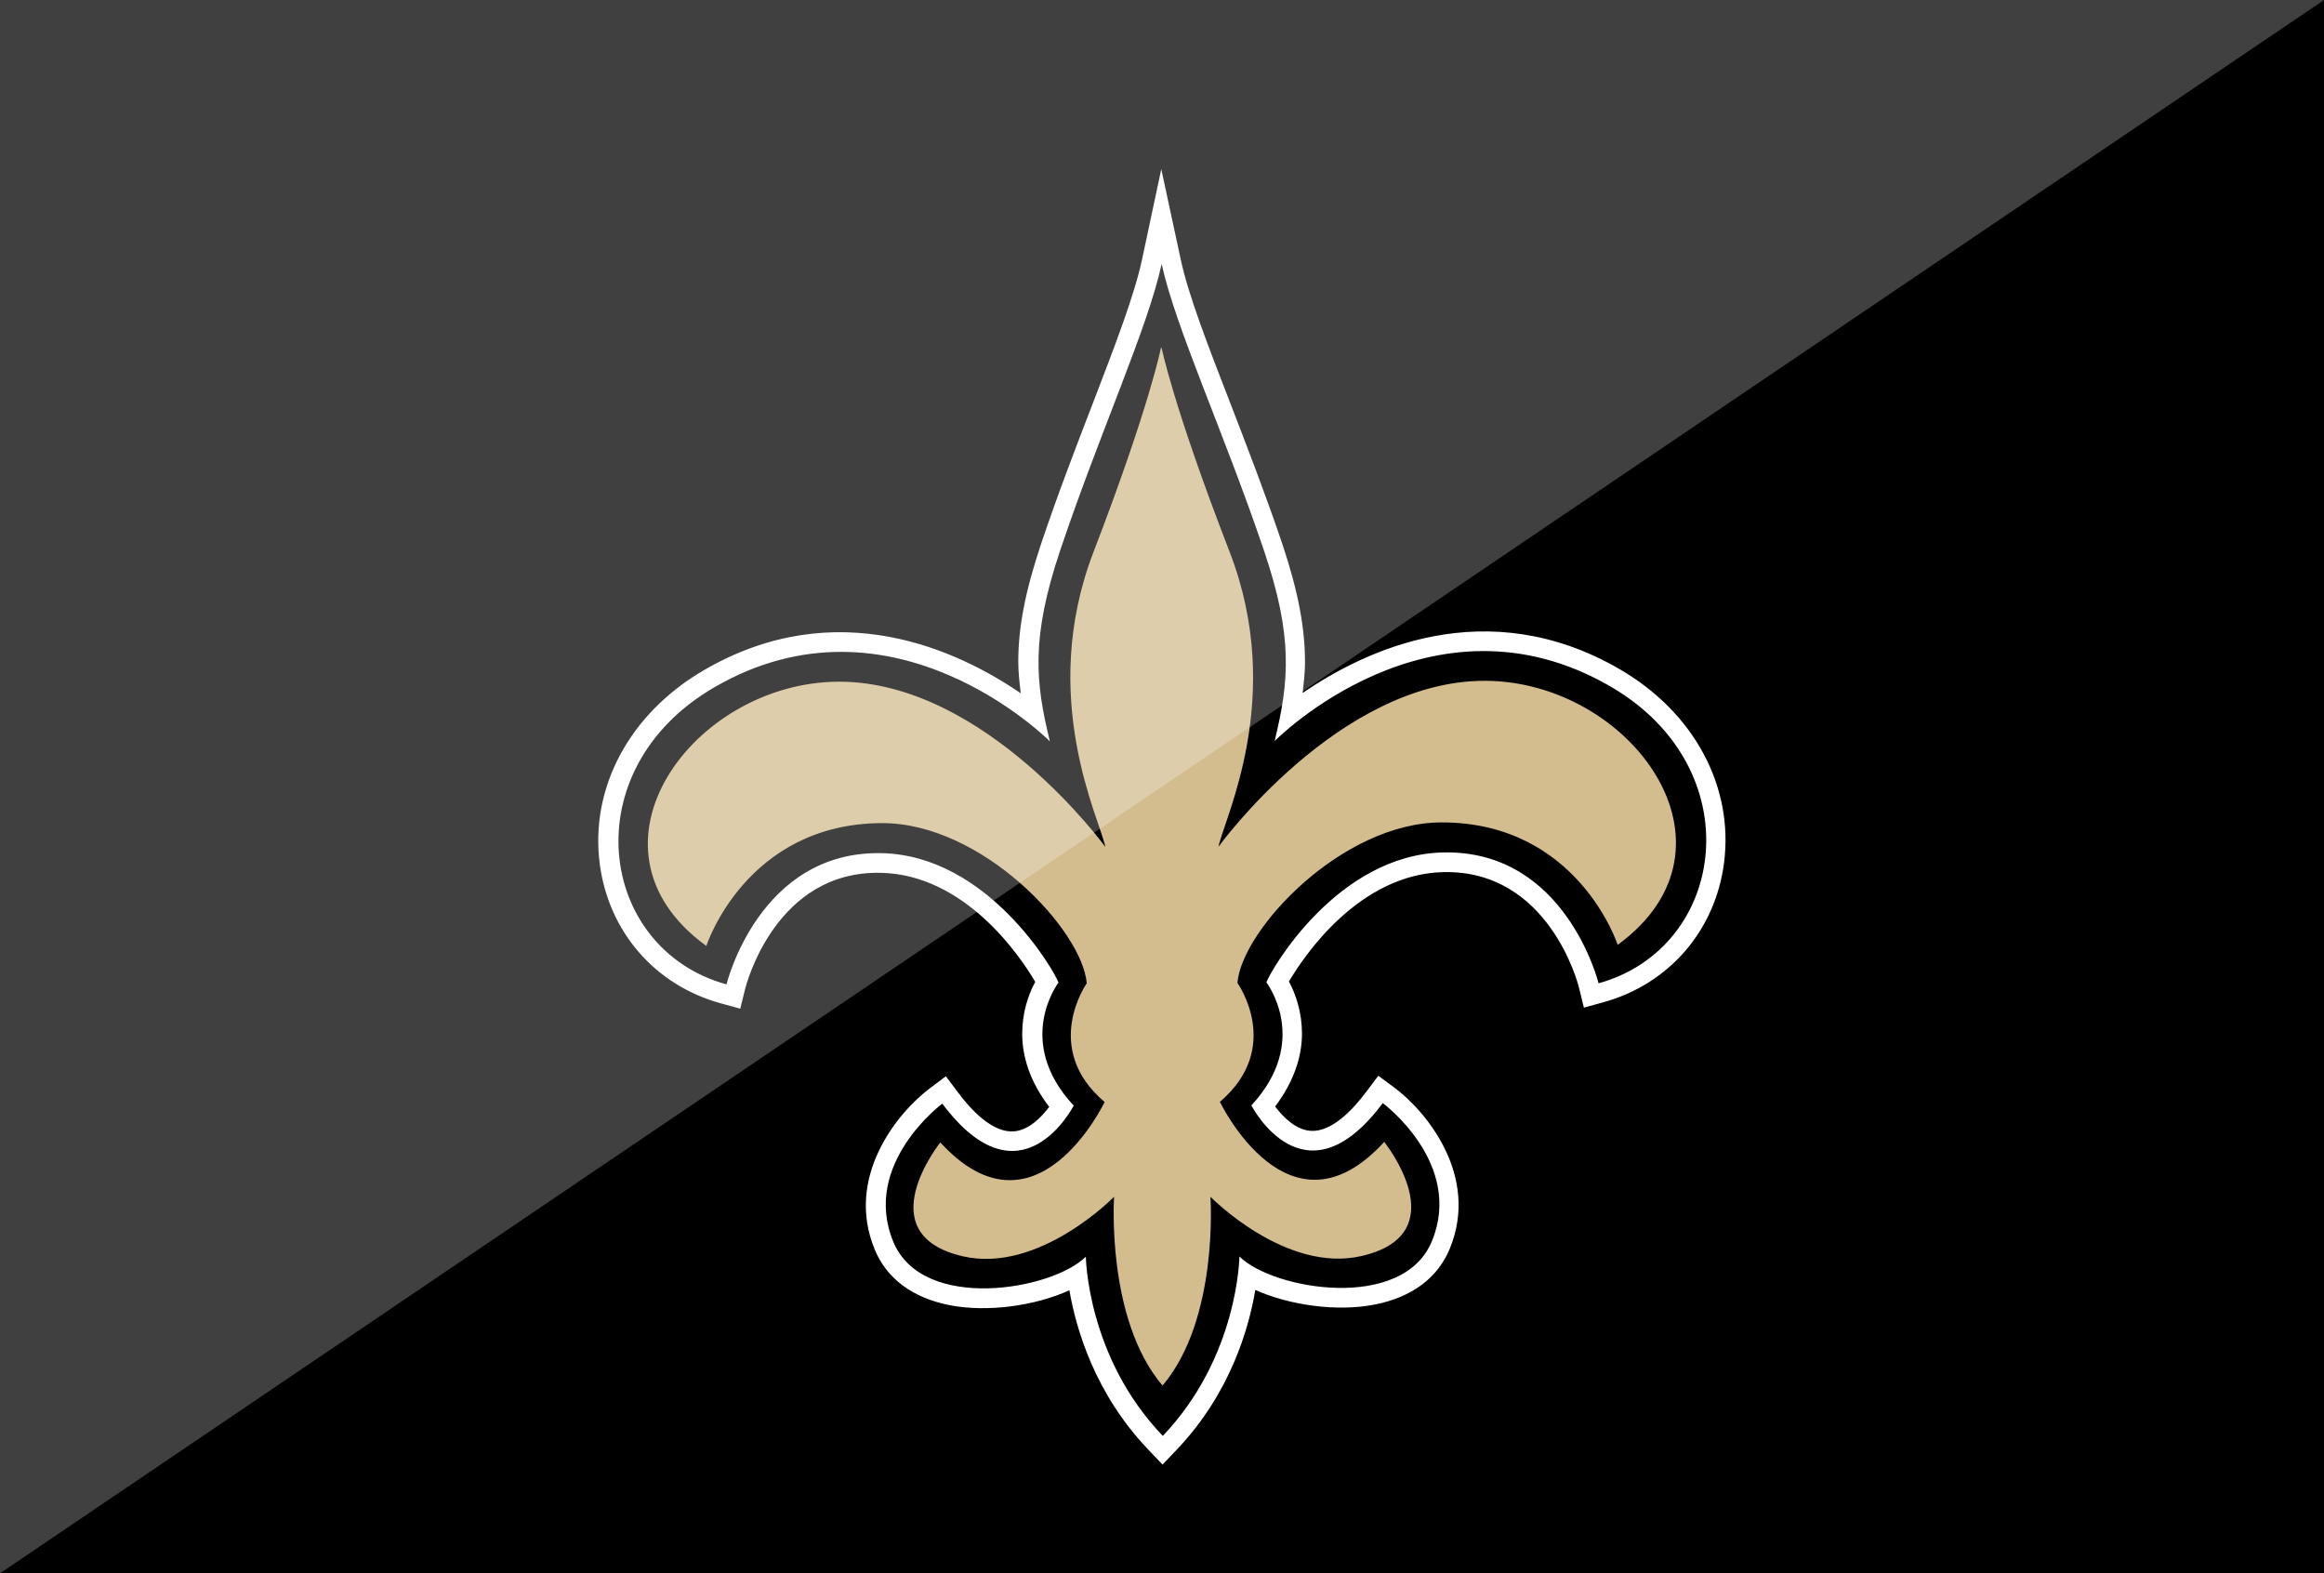 <?xml version="1.0" encoding="utf-8"?>
<!-- Generator: Adobe Illustrator 25.2.1, SVG Export Plug-In . SVG Version: 6.00 Build 0)  -->
<svg version="1.1" xmlns="http://www.w3.org/2000/svg" xmlns:xlink="http://www.w3.org/1999/xlink" x="0px" y="0px"
	 viewBox="0 0 130 88" style="enable-background:new 0 0 130 88;" xml:space="preserve">
<rect x="0" y="0" width="130" height="88" fill="#808080" stroke="none"/>
<style type="text/css">
	.st0{fill:#FFFFFF;}
	.st1{fill:#D3BC8D;}
	.st2{opacity:0.5;}
	.st3{opacity:0.5;fill:#FFFFFF;enable-background:new    ;}
</style>
<g id="Layer_3_1_">
	<g id="Layer_2_1_">
		<path d="M130,0v88H33.1c0,0,0,0-0.01,0h-3.78c-0.01-0.01-0.01-0.01-0.02,0h-0.64c-0.01,0-0.02,0-0.02,0H0V0H130z"/>
	</g>
</g>
<g id="Layer_1">
	<g>
		<path class="st0" d="M63.88,14.53c-0.42,1.97-1.5,4.78-2.75,8.03c-0.92,2.38-1.96,5.08-2.9,7.88c-0.9,2.69-1.27,4.7-1.27,6.57
			c0,0.6,0.07,1.18,0.14,1.77c-3.47-2.38-10.3-5.63-17.75-1.28c-4.14,2.42-6.36,6.57-5.8,10.83c0.5,3.79,3.09,6.78,6.77,7.79
			l1.09,0.3l0.27-1.1c0.07-0.27,1.71-6.62,7.58-6.5c4.73,0.09,7.82,4.68,8.65,6.1c-0.4,0.73-0.73,1.74-0.73,2.91
			c0,1.24,0.42,2.66,1.51,4.08c-0.43,0.58-1.14,1.3-1.96,1.37c-1.18,0.1-2.37-1.14-3.16-2.2l-0.66-0.88l-0.88,0.66
			c-1.81,1.35-4.78,4.96-3.1,9.03c0.67,1.63,2.12,2.7,4.17,3.11c2.13,0.42,4.81,0.04,6.72-0.83c0.37,2.15,1.42,5.78,4.41,8.91
			l0.8,0.84l0.8-0.84c2.99-3.14,4.03-6.78,4.39-8.93c1.91,0.86,4.6,1.24,6.72,0.81c2.05-0.41,3.49-1.49,4.16-3.12
			c1.67-4.07-1.31-7.68-3.12-9.02l-0.88-0.65l-0.66,0.88c-0.79,1.06-1.98,2.3-3.15,2.2c-0.82-0.07-1.53-0.78-1.96-1.36
			c1.07-1.42,1.5-2.83,1.5-4.07c0-1.17-0.33-2.18-0.73-2.92c0.83-1.41,3.91-6.01,8.64-6.12c5.87-0.13,7.53,6.21,7.59,6.48l0.27,1.1
			l1.09-0.3c3.68-1.02,6.26-4.01,6.75-7.8c0.55-4.27-1.68-8.41-5.82-10.82c-7.47-4.34-14.29-1.06-17.75,1.32
			c0.06-0.57,0.13-1.14,0.13-1.72c0-1.89-0.37-3.93-1.27-6.62c-0.95-2.8-1.99-5.49-2.91-7.87c-1.26-3.25-2.35-6.06-2.77-8.03
			l-1.09-5.06L63.88,14.53"/>
		<path d="M65.05,80.31c4.23-4.44,4.28-10.03,4.28-10.03c1.87,1.86,9.14,3.11,10.77-0.86c1.79-4.36-2.75-7.72-2.75-7.72
			c-4.4,5.89-7.35,0.13-7.35,0.13c3.35-3.62,0.84-6.88,0.84-6.88c0.22-0.65,3.94-7.14,9.89-7.27c6.86-0.15,8.69,7.32,8.69,7.32
			c7.19-1.99,8.58-12.01,0.67-16.6c-10.04-5.83-18.79,3.05-18.79,3.05c0.81-3.33,1.05-5.81-0.6-10.67
			c-2.23-6.58-4.95-12.47-5.72-16.02c-0.76,3.56-3.47,9.45-5.68,16.04c-1.63,4.86-1.39,7.35-0.57,10.67c0,0-8.77-8.86-18.8-3.01
			c-7.9,4.61-6.49,14.62,0.71,16.6c0,0,1.81-7.48,8.67-7.34c5.95,0.12,9.68,6.59,9.9,7.24c0,0-2.51,3.27,0.85,6.88
			c0,0-2.94,5.78-7.35-0.11c0,0-4.54,3.37-2.74,7.73c1.64,3.96,8.9,2.7,10.77,0.83c0,0,0.06,5.6,4.3,10.02"/>
		<path class="st1" d="M83.03,38.08c-8.17,0.01-14.87,9.28-14.87,9.28c0.29-1.52,3.78-8.34,0.62-16.5
			c-3.16-8.16-3.81-11.44-3.81-11.44l-0.02,0.09v-0.09c0,0-0.64,3.29-3.78,11.45c-3.14,8.16,0.37,14.98,0.66,16.5
			c0,0-6.72-9.25-14.9-9.24c-8.17,0.01-14.97,9.3-7.42,14.78c0,0,2.21-6.85,9.83-6.87c5.6-0.01,11.21,5.99,11.45,8.96
			c0,0-2.56,3.62,1,6.64c0,0-3.85,8.09-9.19,2.26c0,0-4.11,5.13,1.26,6.37c4.26,0.98,8.46-3.33,8.46-3.33s-0.46,6.82,2.7,10.55
			v-0.03l0.02,0.03c3.15-3.73,2.67-10.55,2.67-10.55s4.21,4.31,8.47,3.31c5.37-1.25,1.25-6.38,1.25-6.38
			c-5.33,5.84-9.19-2.24-9.19-2.24c3.56-3.04,0.98-6.65,0.98-6.65C69.45,52.02,75.05,46,80.65,46c7.62,0,9.84,6.85,9.84,6.85
			C98.03,47.35,91.2,38.07,83.03,38.08"/>
	</g>
</g>
<g id="Layer_2">
	<g id="Layer_3" class="st2">
		<polygon class="st3" points="0,88 0,0 130,0 		"/>
	</g>
</g>
</svg>

